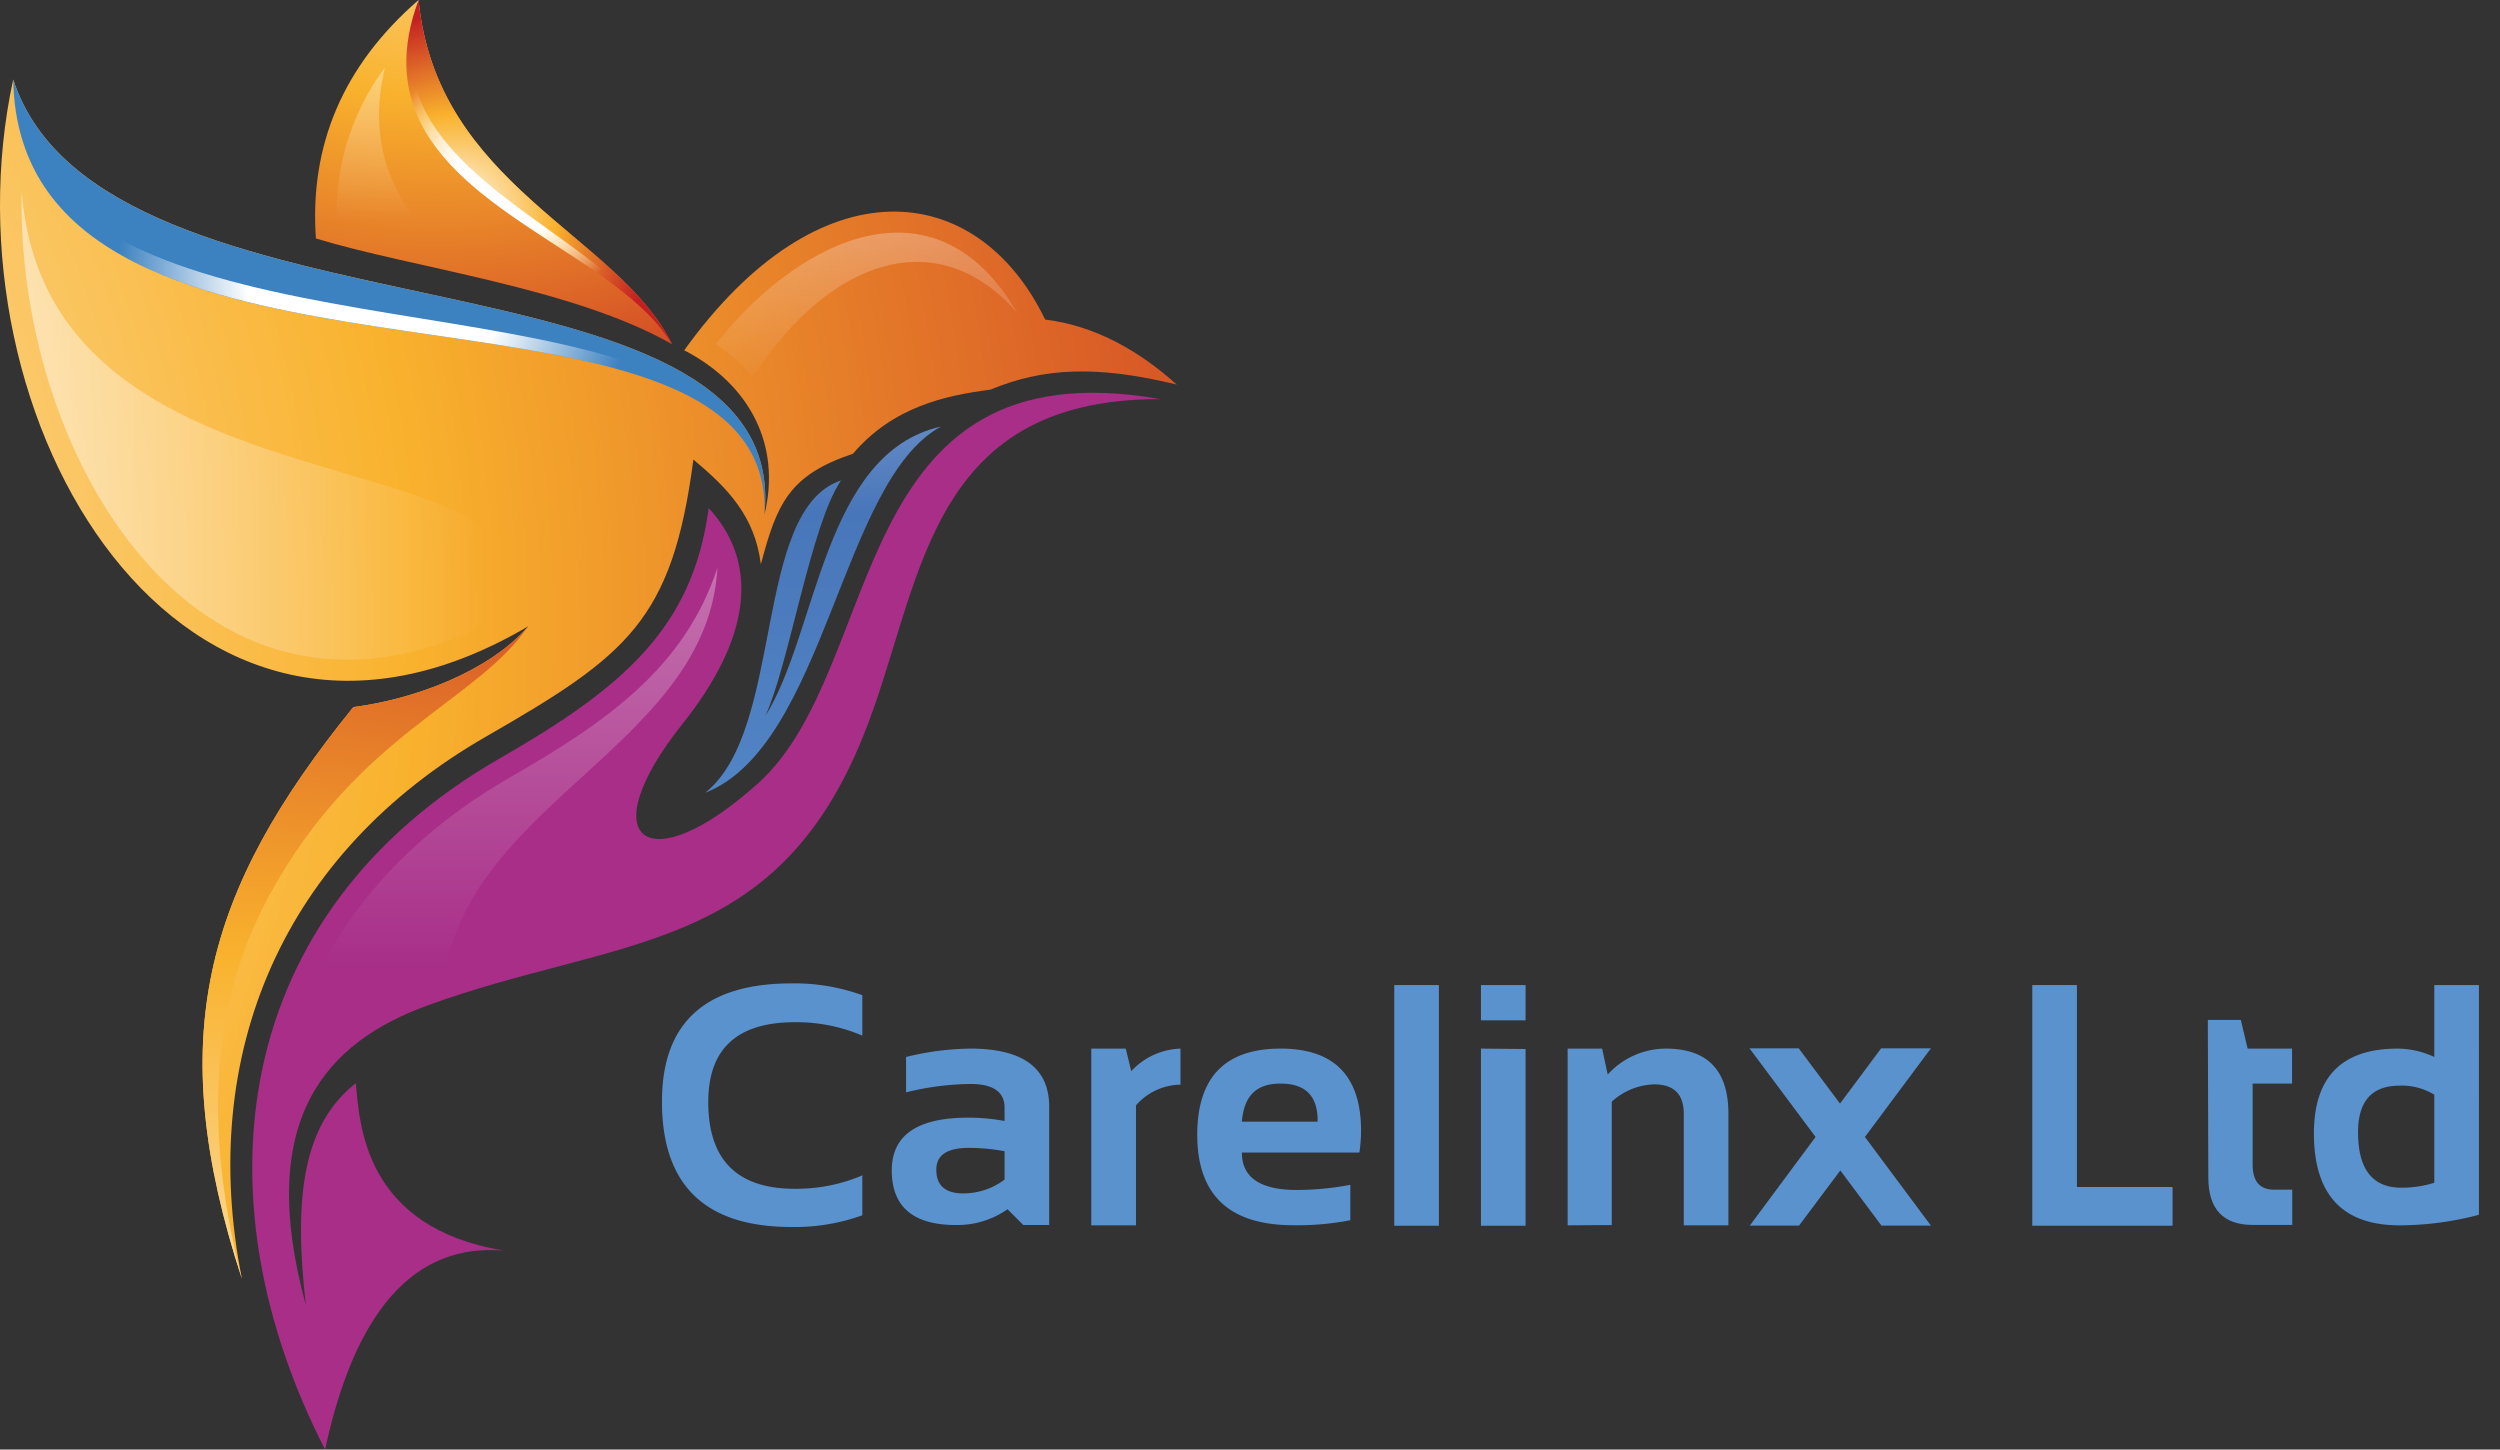 <svg id="Layer_1" data-name="Layer 1" xmlns="http://www.w3.org/2000/svg" xmlns:xlink="http://www.w3.org/1999/xlink" viewBox="0 0 253.79 147.15">
  <rect x="0" y="0" width="253.79" height="147.15" fill="#333333" stroke="none"/>
  <defs>
    <style>
      .cls-1 {
        fill: #5a92ce;
      }

      .cls-10, .cls-11, .cls-12, .cls-13, .cls-14, .cls-2, .cls-3, .cls-4, .cls-5, .cls-6, .cls-7, .cls-8, .cls-9 {
        fill-rule: evenodd;
      }

      .cls-2 {
        fill: url(#New_Gradient_Swatch_6);
      }

      .cls-3 {
        fill: #a82e88;
      }

      .cls-4 {
        fill: url(#New_Gradient_Swatch_3);
      }

      .cls-5 {
        fill: url(#New_Gradient_Swatch_8);
      }

      .cls-6 {
        fill: url(#New_Gradient_Swatch_8-2);
      }

      .cls-7 {
        fill: url(#New_Gradient_Swatch_1);
      }

      .cls-8 {
        fill: url(#New_Gradient_Swatch_3-2);
      }

      .cls-9 {
        fill: url(#New_Gradient_Swatch_8-3);
      }

      .cls-10 {
        fill: url(#New_Gradient_Swatch_8-4);
      }

      .cls-11 {
        fill: #3c81c0;
      }

      .cls-12 {
        fill: url(#New_Gradient_Swatch_1-2);
      }

      .cls-13 {
        fill: url(#New_Gradient_Swatch_3-3);
      }

      .cls-14 {
        fill: url(#New_Gradient_Swatch_3-4);
      }
    </style>
    <radialGradient id="New_Gradient_Swatch_6" data-name="New Gradient Swatch 6" cx="83.95" cy="-2.44" r="109.01" gradientUnits="userSpaceOnUse">
      <stop offset="0" stop-color="#fff"/>
      <stop offset="0.5" stop-color="#4876ba"/>
      <stop offset="1" stop-color="#5a92ce"/>
    </radialGradient>
    <linearGradient id="New_Gradient_Swatch_3" data-name="New Gradient Swatch 3" x1="50.38" y1="-27.6" x2="50.38" y2="98.42" gradientUnits="userSpaceOnUse">
      <stop offset="0" stop-color="#fff"/>
      <stop offset="1" stop-color="#fff" stop-opacity="0"/>
    </linearGradient>
    <radialGradient id="New_Gradient_Swatch_8" data-name="New Gradient Swatch 8" cx="43.95" cy="-32.94" r="85.02" gradientUnits="userSpaceOnUse">
      <stop offset="0" stop-color="#fff"/>
      <stop offset="0.5" stop-color="#f9b22d"/>
      <stop offset="1" stop-color="#c31f22"/>
    </radialGradient>
    <radialGradient id="New_Gradient_Swatch_8-2" cx="46.24" cy="21.81" r="20.38" xlink:href="#New_Gradient_Swatch_8"/>
    <radialGradient id="New_Gradient_Swatch_1" data-name="New Gradient Swatch 1" cx="53.37" cy="16.47" r="20.41" gradientUnits="userSpaceOnUse">
      <stop offset="0" stop-color="#fff"/>
      <stop offset="0.33" stop-color="#fff"/>
      <stop offset="0.66" stop-color="#fff" stop-opacity="0"/>
      <stop offset="1" stop-color="#fff" stop-opacity="0"/>
    </radialGradient>
    <linearGradient id="New_Gradient_Swatch_3-2" x1="39.49" y1="-19.6" x2="39.49" y2="22.46" xlink:href="#New_Gradient_Swatch_3"/>
    <radialGradient id="New_Gradient_Swatch_8-3" cx="-84.55" cy="63.06" r="253.01" xlink:href="#New_Gradient_Swatch_8"/>
    <radialGradient id="New_Gradient_Swatch_8-4" cx="24.95" cy="159.56" r="125" xlink:href="#New_Gradient_Swatch_8"/>
    <radialGradient id="New_Gradient_Swatch_1-2" cx="38.26" cy="27.89" r="39.86" xlink:href="#New_Gradient_Swatch_1"/>
    <linearGradient id="New_Gradient_Swatch_3-3" x1="87.97" y1="-17.94" x2="87.97" y2="39.57" xlink:href="#New_Gradient_Swatch_3"/>
    <linearGradient id="New_Gradient_Swatch_3-4" x1="-47.05" y1="43.18" x2="49.45" y2="43.18" xlink:href="#New_Gradient_Swatch_3"/>
  </defs>
  <title>Carelinx Ltd_Colour</title>
  <g>
    <path class="cls-1" d="M87.54,123.37a20.17,20.17,0,0,1-7.18,1.19q-13.17,0-13.16-12.73,0-12,13.16-12a20.17,20.17,0,0,1,7.18,1.2v4.1a17.08,17.08,0,0,0-6.84-1.36q-8.81,0-8.8,8.11,0,8.81,8.8,8.8a17.08,17.08,0,0,0,6.84-1.36Z"/>
    <path class="cls-1" d="M90.53,118.81q0-5.36,7.79-5.35a19.71,19.71,0,0,1,3.66.34v-1.35c0-1.61-1.16-2.41-3.47-2.41a28.36,28.36,0,0,0-6.53.85V107.3a28.36,28.36,0,0,1,6.53-.85q8,0,8,5.91v12h-2.63l-1.6-1.6a8.92,8.92,0,0,1-5.16,1.6Q90.53,124.39,90.53,118.81Zm7.79-2.28q-3.27,0-3.27,2.22c0,1.6.92,2.4,2.74,2.4a7,7,0,0,0,4.19-1.4v-2.88A19.29,19.29,0,0,0,98.32,116.53Z"/>
    <path class="cls-1" d="M110.78,124.39V106.45h3.5l.56,2.29a7.12,7.12,0,0,1,5-2.29v3.66a6.1,6.1,0,0,0-4.52,2.1v12.18Z"/>
    <path class="cls-1" d="M130,106.45q8.16,0,8.17,8.34A15.07,15.07,0,0,1,138,117H126.07q0,3.8,5.57,3.8a29.39,29.39,0,0,0,5.44-.52v3.59a28,28,0,0,1-5.78.51q-9.75,0-9.76-9.17Q121.54,106.45,130,106.45Zm-3.9,7.42h7.66v-.14c0-2.48-1.25-3.73-3.76-3.73S126.28,111.29,126.07,113.87Z"/>
    <path class="cls-1" d="M146.07,100v24.43h-4.53V100Z"/>
    <path class="cls-1" d="M154.87,100v3.58h-4.53V100Zm0,6.49v17.94h-4.53V106.45Z"/>
    <path class="cls-1" d="M159.14,124.39V106.45h3.5l.57,2.63a8,8,0,0,1,5.88-2.63q6.38,0,6.37,6.63v11.31h-4.53V113.08c0-2-1-3-3-3a6.64,6.64,0,0,0-4.31,1.76v12.52Z"/>
    <path class="cls-1" d="M184.31,115.42l-6.71-9h5l4.19,5.61,4.18-5.61h5.05l-6.7,9,6.7,9H191l-4.18-5.6-4.19,5.6h-5Z"/>
    <path class="cls-1" d="M210.84,100v20.5h9.71v3.93H206.31V100Z"/>
    <path class="cls-1" d="M224.13,103.54h3.35l.69,2.91h4.51V110h-4v8.25c0,1.68.73,2.52,2.17,2.52h1.85v3.58h-4q-4.52,0-4.52-4.83Z"/>
    <path class="cls-1" d="M251.65,123.32a31.67,31.67,0,0,1-8.05,1.07q-8.7,0-8.7-9.33,0-8.61,8.51-8.61a9,9,0,0,1,3.71.85V100h4.53Zm-4.53-12.19a6.31,6.31,0,0,0-3.52-.92q-4.22,0-4.22,4.73,0,5.63,4.39,5.63a11.08,11.08,0,0,0,3.35-.5Z"/>
  </g>
  <g>
    <g>
      <path class="cls-2" d="M77.69,72.69c2.39-5.13,4.62-19.44,7.69-23.92-9,3-5.7,25.29-13.79,31.71C83.8,75.7,85.38,48.77,95.53,43.3,83.54,46,83,64.26,77.69,72.69Z"/>
      <path class="cls-3" d="M77,79.48c-11.34,10.22-17.09,5.76-7.71-6C76,65.05,77.3,57.4,71.94,51.57,70.35,63.73,63.25,69.81,50.71,77,23.24,92.8,19.91,121.65,33,147.15c3-13.87,8.91-21,18.2-20.19-14.26-2.32-14.68-12.83-15.08-17-5.28,4.15-6.36,11.37-5.07,22.52-5.18-18.9,2.13-26.69,12.32-30.4,19.18-7,35.27-5,44.27-27.38,6-14.8,6-34.26,30.17-34.18C85.71,34.87,90,67.7,77,79.48Z"/>
      <path class="cls-4" d="M51.8,78.9c-13.63,7.84-22.56,19.93-23.86,35.72.94-7.09,8.78-13.8,17.24-15.75,2.76-17.55,26.7-23.47,27.65-41.24C69.54,67.74,61.58,73.29,51.8,78.9Z"/>
    </g>
    <g>
      <path class="cls-5" d="M42.49,0C34.78,6.7,31.41,14.8,32.07,24.21c9.83,3,26.14,5,36.16,10.74C62.68,23.72,44.33,18.88,42.49,0Z"/>
      <path class="cls-6" d="M42.49,0C35.26,19.52,61.72,23.88,68.23,35,62.68,23.72,44.33,18.88,42.49,0Z"/>
      <path class="cls-7" d="M42,1.37C37.13,17.7,56.64,23,65.49,31.57,57.74,22.18,38.58,16.66,42,1.37Z"/>
      <path class="cls-8" d="M39.08,6.85a24.85,24.85,0,0,0-4.9,15.71c3.49,1,7.08,1.75,10.62,2.54C40,20.61,37.17,14.8,39.08,6.85Z"/>
    </g>
    <g>
      <path class="cls-9" d="M69.46,35.56C76.1,39,79.32,45.17,77.61,52.2,80.39,23.62,10.45,36.09,1.34,8.07-6.12,42.43,18.42,84.34,53.62,63.58,49.68,68.17,42,71,35.87,71.78c-15.2,18.75-19.3,33.6-11.31,58.05-4.58-23,4.31-43.29,24.77-55.05C63.7,66.52,68.25,63,70.39,46.65c3.45,2.89,6.24,5.72,6.85,10.64,1.64-6.23,2.91-9.07,9.35-11.23,4.08-4.79,9.47-5.93,13.94-6.5,5.36-2.22,10.75-2.51,18.93-.52-4-3.59-8.46-6-13.36-6.6C99.2,18.16,83.16,16.47,69.46,35.56Z"/>
      <path class="cls-10" d="M35.87,71.78c-15.2,18.75-19.3,33.6-11.31,58.05-4.52-17.53-2.22-29.78,2.81-39,9-16.43,21-19.52,26.25-27.27C49.68,68.17,42,71,35.87,71.78Z"/>
      <path class="cls-11" d="M1.34,8.07C2,45.16,78.64,23.94,77.61,52.2,80.39,23.62,10.45,36.09,1.34,8.07Z"/>
      <path class="cls-12" d="M1.71,11.89c5.05,27.77,60,17,73.1,32C64.13,27.61,7.8,37.26,1.71,11.89Z"/>
      <path class="cls-13" d="M72.67,34.93a19.31,19.31,0,0,1,3.74,3.32c8.29-12.55,19.15-15.38,26.87-6.47C94.82,17.23,80.82,24.57,72.67,34.93Z"/>
      <path class="cls-14" d="M2.2,19.38C1.55,47.27,21.61,79.93,52.51,61.7,57.05,43.46,4.79,53.66,2.2,19.38Z"/>
    </g>
  </g>
</svg>
